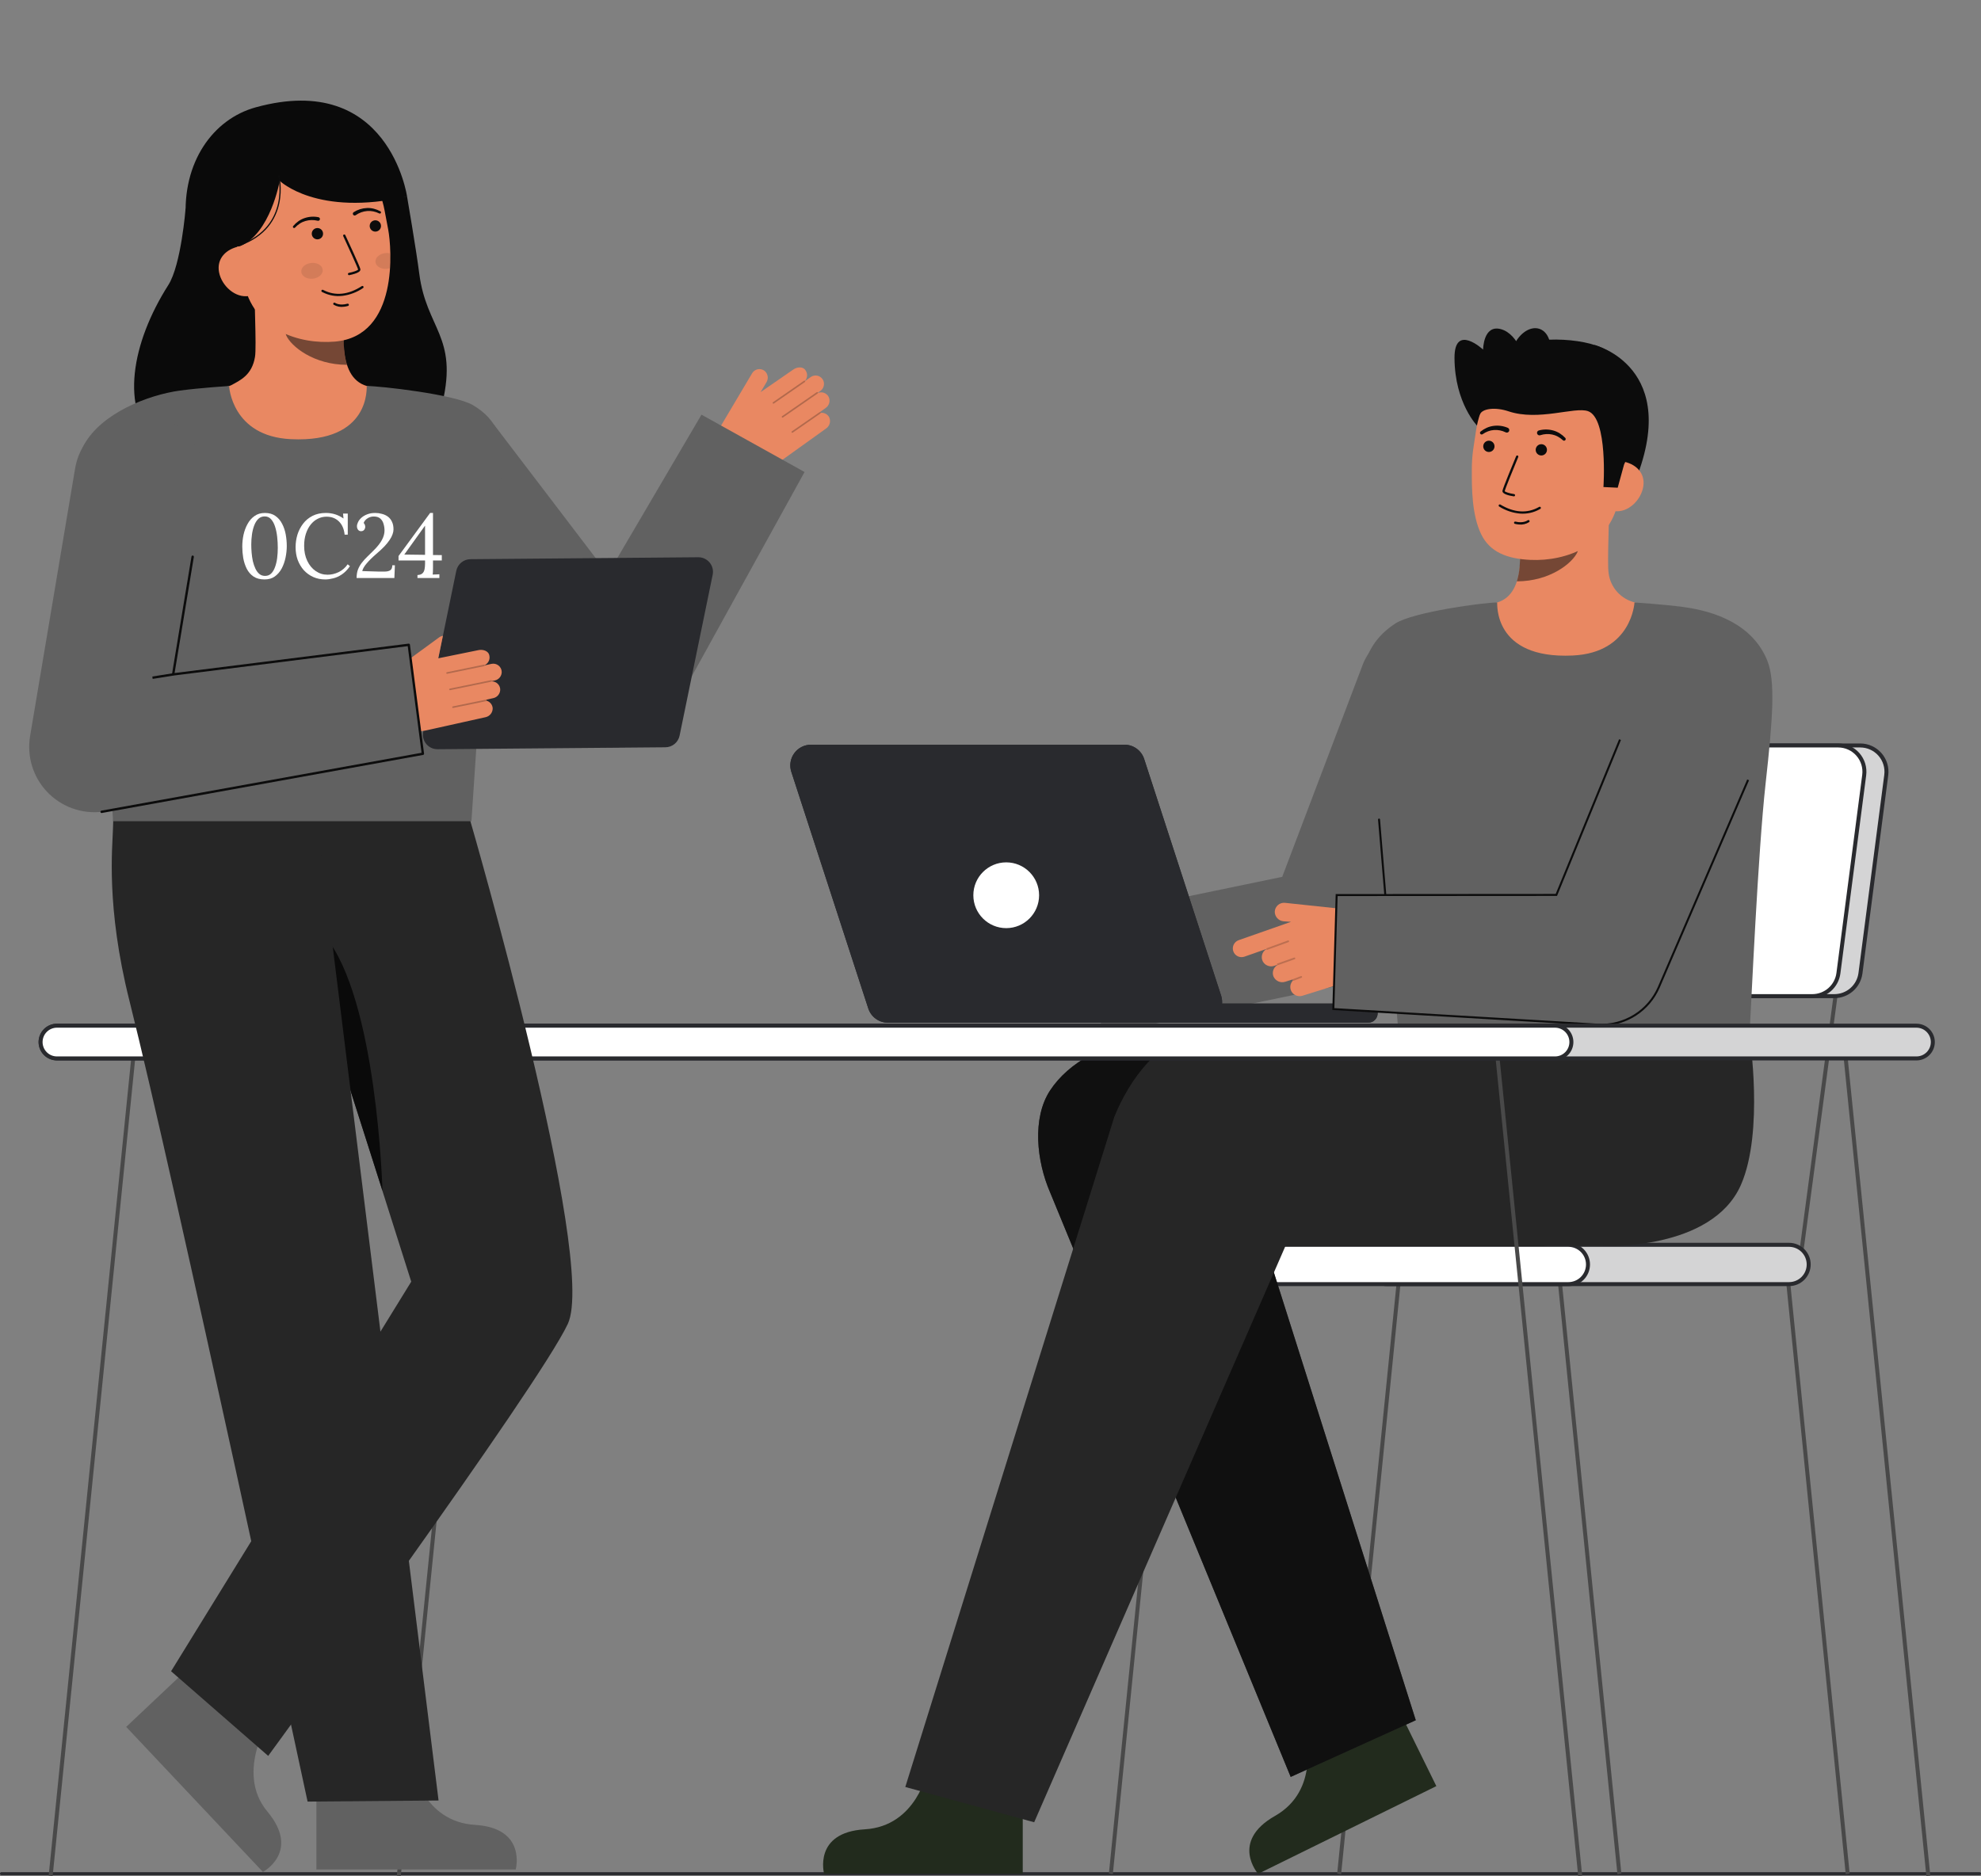 <svg width="417" height="395" viewBox="0 0 417 395" fill="none" xmlns="http://www.w3.org/2000/svg">
<rect x="0" y="0" width="417" height="395" fill="#808080" stroke="none"/>
<g clip-path="url(#clip0_55_16371)">
<path d="M0.294 394.788H416.704C416.782 394.788 416.857 394.757 416.912 394.702C416.967 394.647 416.998 394.572 416.998 394.494C416.998 394.416 416.967 394.341 416.912 394.285C416.857 394.23 416.782 394.199 416.704 394.199H0.294C0.216 394.199 0.141 394.23 0.086 394.285C0.031 394.341 0 394.416 0 394.494C0 394.572 0.031 394.647 0.086 394.702C0.141 394.757 0.216 394.788 0.294 394.788Z" fill="#292A2E"/>
<g opacity="0.65">
<path d="M0.294 394.788H416.704C416.782 394.788 416.857 394.757 416.912 394.702C416.967 394.647 416.998 394.572 416.998 394.494C416.998 394.416 416.967 394.341 416.912 394.285C416.857 394.23 416.782 394.199 416.704 394.199H0.294C0.216 394.199 0.141 394.23 0.086 394.285C0.031 394.341 0 394.416 0 394.494C0 394.572 0.031 394.647 0.086 394.702C0.141 394.757 0.216 394.788 0.294 394.788Z" fill="#292A2E"/>
</g>
<path d="M388.527 394.617L389.352 394.458L376.447 266.147L375.621 266.306L388.527 394.617Z" fill="#494949"/>
<path d="M340.471 394.617L341.297 394.458L328.392 266.147L327.566 266.306L340.471 394.617Z" fill="#494949"/>
<path d="M234.249 394.617L233.423 394.458L246.329 266.147L247.155 266.306L234.249 394.617Z" fill="#494949"/>
<path d="M282.304 394.617L281.478 394.458L294.384 266.147L295.209 266.306L282.304 394.617Z" fill="#494949"/>
<path d="M299.415 209.674L291.876 266.168L292.71 266.28L300.249 209.785L299.415 209.674Z" fill="#494949"/>
<path d="M385.951 209.673L378.412 266.168L379.245 266.279L386.784 209.784L385.951 209.673Z" fill="#494949"/>
<path d="M291.952 270.363H376.594C378.878 270.363 380.729 268.511 380.729 266.226V266.226C380.729 263.941 378.878 262.089 376.594 262.089H291.952C289.668 262.089 287.817 263.941 287.817 266.226V266.226C287.817 268.511 289.668 270.363 291.952 270.363Z" fill="#292A2E"/>
<path opacity="0.8" d="M291.952 270.363H376.594C378.878 270.363 380.729 268.511 380.729 266.226V266.226C380.729 263.941 378.878 262.089 376.594 262.089H291.952C289.668 262.089 287.817 263.941 287.817 266.226V266.226C287.817 268.511 289.668 270.363 291.952 270.363Z" fill="white"/>
<path d="M287.396 266.228C287.397 265.019 287.877 263.86 288.732 263.005C289.586 262.151 290.744 261.67 291.952 261.668H376.594C377.802 261.668 378.961 262.149 379.815 263.003C380.67 263.858 381.15 265.017 381.15 266.226C381.15 267.435 380.67 268.594 379.815 269.449C378.961 270.304 377.802 270.784 376.594 270.784H291.952C290.744 270.782 289.587 270.302 288.733 269.448C287.879 268.594 287.398 267.436 287.396 266.228ZM291.952 262.511C290.967 262.511 290.022 262.903 289.325 263.6C288.629 264.297 288.237 265.242 288.237 266.228C288.237 267.214 288.629 268.159 289.325 268.856C290.022 269.553 290.967 269.944 291.952 269.944H376.594C377.579 269.944 378.524 269.553 379.221 268.856C379.917 268.159 380.309 267.214 380.309 266.228C380.309 265.242 379.917 264.297 379.221 263.6C378.524 262.903 377.579 262.511 376.594 262.511H291.952Z" fill="#292A2E"/>
<path d="M245.496 270.364H330.138C332.422 270.364 334.273 268.512 334.273 266.227V266.226C334.273 263.941 332.422 262.089 330.138 262.089H245.496C243.212 262.089 241.361 263.941 241.361 266.226V266.227C241.361 268.512 243.212 270.364 245.496 270.364Z" fill="white"/>
<path d="M240.94 266.228C240.941 265.02 241.422 263.861 242.276 263.007C243.13 262.152 244.288 261.672 245.496 261.67H330.138C331.346 261.67 332.505 262.151 333.359 263.005C334.214 263.86 334.693 265.019 334.693 266.228C334.693 267.437 334.214 268.596 333.359 269.451C332.505 270.306 331.346 270.786 330.138 270.786H245.496C244.288 270.784 243.13 270.304 242.276 269.449C241.422 268.595 240.941 267.437 240.94 266.228ZM245.496 262.512C244.51 262.512 243.566 262.903 242.869 263.6C242.172 264.297 241.781 265.242 241.781 266.228C241.781 267.214 242.172 268.159 242.869 268.856C243.566 269.553 244.51 269.945 245.496 269.945H330.138C331.123 269.945 332.068 269.553 332.765 268.856C333.461 268.159 333.853 267.214 333.853 266.228C333.853 265.242 333.461 264.297 332.765 263.6C332.068 262.903 331.123 262.512 330.138 262.512H245.496Z" fill="#292A2E"/>
<path d="M304.056 209.731H386.145C387.487 209.731 388.783 209.242 389.792 208.356C390.8 207.47 391.452 206.247 391.625 204.916L397.055 163.196C397.156 162.416 397.091 161.624 396.862 160.871C396.633 160.119 396.246 159.424 395.727 158.833C395.209 158.242 394.57 157.769 393.854 157.445C393.138 157.12 392.361 156.953 391.575 156.953H309.484C308.142 156.953 306.846 157.441 305.837 158.328C304.829 159.214 304.177 160.437 304.004 161.768L298.574 203.488C298.472 204.268 298.538 205.06 298.767 205.813C298.996 206.565 299.383 207.26 299.902 207.851C300.421 208.442 301.06 208.915 301.776 209.239C302.492 209.564 303.27 209.731 304.056 209.731Z" fill="#292A2E"/>
<path opacity="0.8" d="M304.056 209.731H386.145C387.487 209.731 388.783 209.242 389.792 208.356C390.8 207.47 391.452 206.247 391.625 204.916L397.055 163.196C397.156 162.416 397.091 161.624 396.862 160.871C396.633 160.119 396.246 159.424 395.727 158.833C395.209 158.242 394.57 157.769 393.854 157.445C393.138 157.12 392.361 156.953 391.575 156.953H309.484C308.142 156.953 306.846 157.441 305.837 158.328C304.829 159.214 304.177 160.437 304.004 161.768L298.574 203.488C298.472 204.268 298.538 205.06 298.767 205.813C298.996 206.565 299.383 207.26 299.902 207.851C300.421 208.442 301.06 208.915 301.776 209.239C302.492 209.564 303.27 209.731 304.056 209.731Z" fill="white"/>
<path d="M299.587 208.128C299.029 207.492 298.613 206.745 298.366 205.935C298.12 205.126 298.049 204.273 298.158 203.434L303.588 161.714C303.777 160.283 304.479 158.969 305.564 158.016C306.648 157.063 308.041 156.536 309.484 156.532H391.575C392.421 156.532 393.257 156.713 394.027 157.062C394.798 157.411 395.485 157.92 396.043 158.556C396.601 159.192 397.018 159.939 397.264 160.749C397.51 161.558 397.581 162.411 397.472 163.25L392.042 204.97C391.853 206.402 391.15 207.716 390.066 208.669C388.981 209.622 387.588 210.149 386.145 210.152H304.056C303.21 210.152 302.374 209.971 301.603 209.622C300.833 209.273 300.146 208.764 299.587 208.128ZM309.484 157.374C308.245 157.377 307.049 157.829 306.118 158.648C305.188 159.466 304.585 160.594 304.422 161.823L298.992 203.543C298.899 204.264 298.96 204.996 299.171 205.691C299.383 206.386 299.74 207.028 300.219 207.574C300.698 208.119 301.289 208.557 301.95 208.856C302.612 209.156 303.33 209.311 304.056 209.311H386.145C387.384 209.308 388.58 208.856 389.512 208.038C390.443 207.22 391.046 206.091 391.208 204.862L396.638 163.142C396.732 162.422 396.671 161.69 396.459 160.995C396.248 160.299 395.891 159.658 395.411 159.112C394.932 158.566 394.342 158.128 393.681 157.829C393.019 157.529 392.301 157.374 391.575 157.374L309.484 157.374Z" fill="#292A2E"/>
<path d="M299.414 209.731H381.505C382.847 209.731 384.143 209.242 385.152 208.356C386.16 207.47 386.812 206.247 386.985 204.916L392.415 163.196C392.517 162.416 392.451 161.624 392.222 160.871C391.993 160.119 391.606 159.424 391.087 158.833C390.569 158.242 389.93 157.769 389.214 157.445C388.498 157.12 387.721 156.953 386.935 156.953H304.844C303.502 156.953 302.205 157.441 301.197 158.328C300.189 159.214 299.537 160.437 299.364 161.768L293.934 203.488C293.832 204.267 293.898 205.06 294.127 205.812C294.356 206.565 294.743 207.259 295.261 207.85C295.78 208.441 296.419 208.915 297.135 209.239C297.851 209.563 298.628 209.731 299.414 209.731Z" fill="white"/>
<path d="M294.945 208.128C294.387 207.492 293.971 206.745 293.724 205.935C293.478 205.126 293.407 204.273 293.516 203.434L298.946 161.714C299.135 160.283 299.837 158.968 300.922 158.015C302.006 157.063 303.399 156.536 304.843 156.532H386.933C387.779 156.532 388.615 156.713 389.385 157.062C390.156 157.411 390.843 157.92 391.401 158.556C391.959 159.192 392.376 159.939 392.622 160.749C392.868 161.558 392.939 162.411 392.83 163.25L387.4 204.97C387.211 206.401 386.509 207.715 385.425 208.668C384.341 209.621 382.948 210.148 381.505 210.152H299.414C298.568 210.152 297.732 209.971 296.961 209.622C296.191 209.273 295.504 208.764 294.945 208.128ZM304.844 157.374C303.604 157.376 302.408 157.829 301.477 158.647C300.546 159.466 299.943 160.594 299.78 161.823L294.35 203.543C294.257 204.264 294.318 204.996 294.529 205.691C294.741 206.386 295.098 207.028 295.577 207.574C296.056 208.119 296.647 208.557 297.308 208.856C297.97 209.156 298.688 209.311 299.414 209.311H381.505C382.744 209.308 383.94 208.856 384.872 208.038C385.803 207.22 386.406 206.091 386.568 204.862L391.998 163.143C392.092 162.422 392.031 161.69 391.82 160.995C391.608 160.3 391.251 159.658 390.771 159.112C390.292 158.566 389.702 158.128 389.041 157.829C388.379 157.529 387.661 157.374 386.935 157.374L304.844 157.374Z" fill="#292A2E"/>
<path d="M311.07 89.788C311.07 89.788 306.224 84.966 306.172 75.389C306.13 67.972 312.192 73.604 312.192 73.604C312.192 73.604 312.214 68.264 315.961 69.308C319.707 70.352 321.094 76.154 321.094 76.154" fill="#0C0C0C"/>
<path d="M335.619 72.627C335.619 72.627 354.291 77.257 343.923 102.01L342.231 101.893L338.796 101.654" fill="#0C0C0C"/>
<path d="M311.652 127.736C311.736 127.725 312.67 143.216 330.659 141.866C343.112 140.933 347.552 127.714 347.838 127.714C346.495 127.428 344.836 126.995 344.176 126.846C342.739 126.512 341.438 125.748 340.446 124.656C339.453 123.564 338.817 122.196 338.62 120.733C338.256 118.538 338.873 107.303 338.684 105.081L319.568 109.35C319.835 114.043 321.704 124.921 315.153 126.846C314.06 127.165 312.885 127.456 311.652 127.736Z" fill="#E98862"/>
<path opacity="0.52" d="M319.297 122.4C319.597 121.435 319.79 120.44 319.873 119.432C320.082 117.133 320.04 114.818 319.747 112.528C323.632 112.004 327.292 110.399 330.312 107.897C330.667 109.209 332.619 114.939 332.078 116.184C331.058 118.542 326.257 122.4 319.297 122.4Z" fill="#0C0C0C"/>
<path d="M322.156 117.882C329.72 118.236 339.31 114.738 340.828 104.609L342.198 95.468C343.716 85.339 339.629 76.329 330.096 74.899C320.564 73.468 312.208 80.612 310.689 90.741L310.083 94.787C309.899 96.18 309.81 97.584 309.817 98.99C309.807 102.703 309.807 108.352 311.768 112.441C313.618 116.302 317.324 117.655 322.156 117.882Z" fill="#E98862"/>
<path d="M319.96 108.132C318.408 107.99 316.912 107.486 315.591 106.659C315.562 106.644 315.537 106.622 315.517 106.597C315.496 106.571 315.481 106.541 315.473 106.51C315.464 106.478 315.462 106.445 315.466 106.413C315.471 106.38 315.482 106.349 315.499 106.321C315.515 106.293 315.538 106.268 315.564 106.249C315.591 106.229 315.621 106.216 315.653 106.208C315.685 106.201 315.718 106.2 315.75 106.206C315.782 106.212 315.813 106.224 315.841 106.242C318.696 107.952 321.475 108.139 323.879 106.786C323.928 106.757 323.978 106.731 324.029 106.707C324.088 106.685 324.154 106.687 324.212 106.713C324.27 106.738 324.315 106.786 324.339 106.844C324.363 106.903 324.363 106.968 324.339 107.027C324.315 107.086 324.269 107.133 324.212 107.158C324.193 107.167 324.162 107.185 324.118 107.21C322.854 107.924 321.407 108.245 319.96 108.132Z" fill="#0C0C0C"/>
<path d="M319.719 110.428C319.438 110.407 319.159 110.362 318.886 110.293C318.855 110.286 318.826 110.272 318.8 110.253C318.774 110.234 318.752 110.21 318.736 110.183C318.719 110.155 318.708 110.125 318.704 110.094C318.699 110.062 318.7 110.03 318.708 109.999C318.716 109.968 318.729 109.939 318.748 109.913C318.767 109.887 318.791 109.865 318.818 109.849C318.846 109.832 318.876 109.821 318.908 109.816C318.939 109.812 318.971 109.813 319.002 109.821C320.647 110.227 321.548 109.571 321.586 109.543C321.638 109.504 321.702 109.487 321.766 109.495C321.83 109.504 321.888 109.538 321.927 109.589C321.966 109.641 321.983 109.705 321.974 109.769C321.966 109.833 321.932 109.891 321.881 109.93C321.239 110.341 320.475 110.517 319.719 110.428Z" fill="#0C0C0C"/>
<path d="M313.408 95.163C314.064 95.163 314.595 94.631 314.595 93.975C314.595 93.319 314.064 92.787 313.408 92.787C312.752 92.787 312.221 93.319 312.221 93.975C312.221 94.631 312.752 95.163 313.408 95.163Z" fill="#0C0C0C"/>
<path d="M324.448 95.899C325.104 95.899 325.636 95.367 325.636 94.711C325.636 94.055 325.104 93.523 324.448 93.523C323.793 93.523 323.261 94.055 323.261 94.711C323.261 95.367 323.793 95.899 324.448 95.899Z" fill="#0C0C0C"/>
<path d="M339.773 107.605C342.67 108.04 345.484 105.292 345.918 102.393C346.352 99.495 344.243 97.544 341.346 97.109L339.563 98.827L337.283 107.232L339.773 107.605Z" fill="#E98862"/>
<path d="M337.525 102.544C337.525 102.544 338.511 88.052 334.28 86.568C331.463 85.581 323.871 88.731 317.531 86.596C314.756 85.663 311.958 85.997 311.498 87.306C311.316 87.823 310.59 79.922 315.846 74.721C320.031 70.579 331.83 70.865 336.91 73.108C350.974 79.315 341.859 97.824 341.859 97.824L340.528 102.685L337.525 102.544Z" fill="#0C0C0C"/>
<path d="M318.669 104.503H318.651C317.717 104.365 316.166 104.031 316.268 103.331C316.352 102.752 318.858 96.734 319.144 96.05C319.155 96.019 319.173 95.991 319.195 95.968C319.217 95.944 319.244 95.925 319.274 95.913C319.303 95.9 319.335 95.893 319.368 95.893C319.4 95.892 319.432 95.899 319.462 95.911C319.492 95.924 319.519 95.942 319.542 95.965C319.564 95.988 319.582 96.016 319.594 96.046C319.605 96.076 319.611 96.109 319.61 96.141C319.609 96.173 319.601 96.205 319.588 96.235C318.476 98.9 316.802 103.007 316.744 103.401C316.811 103.58 317.753 103.884 318.72 104.027C318.781 104.037 318.836 104.07 318.873 104.119C318.911 104.168 318.928 104.229 318.921 104.29C318.915 104.352 318.885 104.408 318.838 104.448C318.791 104.488 318.73 104.508 318.669 104.505L318.669 104.503Z" fill="#0C0C0C"/>
<path d="M317.394 90.077C316.448 89.672 315.41 89.531 314.391 89.667C313.89 89.731 313.402 89.869 312.942 90.078C312.488 90.282 312.062 90.543 311.674 90.854C311.602 90.909 311.555 90.989 311.541 91.078C311.528 91.168 311.549 91.258 311.601 91.332C311.652 91.406 311.731 91.457 311.819 91.475C311.907 91.493 311.999 91.475 312.075 91.427L312.099 91.412C312.453 91.163 312.837 90.961 313.241 90.808C313.639 90.656 314.057 90.565 314.482 90.539C315.319 90.48 316.157 90.643 316.911 91.011L316.943 91.028C317.067 91.091 317.211 91.103 317.344 91.061C317.477 91.018 317.587 90.925 317.651 90.801C317.715 90.676 317.727 90.532 317.685 90.399C317.642 90.266 317.549 90.156 317.424 90.092L317.394 90.077Z" fill="#0C0C0C"/>
<path d="M324.272 91.621C325.07 91.36 325.923 91.315 326.744 91.489C327.161 91.574 327.563 91.722 327.935 91.928C328.315 92.134 328.667 92.388 328.983 92.683L329.004 92.701C329.072 92.76 329.161 92.79 329.251 92.786C329.342 92.781 329.427 92.741 329.489 92.675C329.55 92.609 329.584 92.521 329.583 92.431C329.582 92.34 329.545 92.254 329.482 92.189C329.14 91.828 328.754 91.511 328.332 91.246C327.906 90.976 327.442 90.771 326.955 90.638C325.963 90.362 324.916 90.359 323.923 90.629C323.789 90.667 323.675 90.757 323.606 90.878C323.538 91 323.521 91.144 323.558 91.278C323.596 91.413 323.685 91.527 323.807 91.595C323.929 91.664 324.073 91.681 324.207 91.643L324.238 91.634L324.272 91.621Z" fill="#0C0C0C"/>
<path d="M325.904 76.166C326.998 73.093 326.193 70 324.106 69.256C322.02 68.513 319.442 70.401 318.348 73.474C317.254 76.547 318.059 79.64 320.146 80.384C322.233 81.127 324.811 79.239 325.904 76.166Z" fill="#0C0C0C"/>
<path d="M195.241 372.811C195.241 372.811 192.986 384.502 182.046 385.154C171.105 385.805 173.477 394.526 173.477 394.526H215.287V373.626L195.241 372.811Z" fill="#222B1D"/>
<path d="M274.782 365.429C274.782 365.429 277.918 376.916 268.388 382.332C258.858 387.749 264.834 394.526 264.834 394.526L302.351 376.06L293.129 357.308L274.782 365.429Z" fill="#222B1D"/>
<path d="M298.019 362.185L266.381 262.327H323.729C335.249 262.327 340.051 252.553 340.051 241.028C340.051 229.503 328.727 219.4 317.207 219.4H239.809C232.783 219.4 224.905 223.699 221.049 229.576C217.193 235.452 218.235 244.558 221.029 251.008L271.691 374.118" fill="#262626"/>
<path opacity="0.8" d="M298.019 362.185L266.381 262.327H323.729C335.249 262.327 340.051 252.553 340.051 241.028C340.051 229.503 328.727 219.4 317.207 219.4H239.809C232.783 219.4 224.905 223.699 221.049 229.576C217.193 235.452 218.235 244.558 221.029 251.008L271.691 374.118" fill="#0A0A0A"/>
<path d="M217.692 383.668L270.591 262.327L340.051 262.323C356.326 261.046 363.78 252.122 363.543 240.6C363.309 229.223 357.552 217.986 346.232 217.986H252.614C244.239 218.158 237.65 227.419 234.543 235.201L190.565 376.24" fill="#262626"/>
<path d="M368.282 218.126C368.282 218.126 371.367 238.252 366.477 249.442C360.373 263.411 337.489 262.323 337.489 262.323L338.779 217.987L368.282 218.126Z" fill="#262626"/>
<path d="M232.552 217.73L281.617 207.558C283.662 207.134 285.567 206.201 287.155 204.845C288.744 203.489 289.965 201.755 290.706 199.802L310.004 148.923C310.591 147.396 310.872 145.768 310.828 144.132C310.785 142.497 310.42 140.886 309.752 139.392C309.085 137.898 308.129 136.551 306.94 135.428C305.751 134.304 304.352 133.427 302.823 132.847C301.294 132.266 299.665 131.994 298.03 132.045C296.396 132.096 294.787 132.469 293.298 133.144C291.808 133.819 290.466 134.782 289.349 135.977C288.232 137.172 287.362 138.576 286.789 140.109L269.908 184.613L227.514 193.404C227.514 193.404 231.703 217.906 232.552 217.73Z" fill="#616161"/>
<path d="M289.303 161.843C289.869 168.503 293.886 210.054 294.432 218.257H368.249C368.674 210.858 370.051 179.446 371.659 164.977C373.194 151.171 373.751 143.292 371.983 139.002C368.864 131.434 361.06 128.712 354.337 127.801C350.232 127.245 344.058 126.846 344.058 126.846C344.058 126.846 343.535 137.426 331.07 138.015C314.101 138.814 315.234 126.845 315.15 126.845C312.401 126.845 297.438 128.845 293.697 131.285C288.412 134.732 286.85 139.428 286.788 143.742C286.717 148.712 288.659 154.29 289.303 161.843Z" fill="#616161"/>
<path d="M292.204 195.795H292.222C292.277 195.79 292.329 195.763 292.365 195.721C292.401 195.678 292.418 195.623 292.413 195.567L290.497 172.535C290.496 172.507 290.488 172.48 290.476 172.455C290.464 172.431 290.446 172.408 290.425 172.39C290.404 172.372 290.379 172.359 290.353 172.351C290.326 172.343 290.298 172.34 290.271 172.343C290.243 172.345 290.216 172.353 290.192 172.366C290.167 172.378 290.145 172.396 290.127 172.417C290.11 172.438 290.096 172.462 290.088 172.489C290.079 172.515 290.076 172.543 290.078 172.57L291.994 195.601C291.998 195.654 292.022 195.703 292.061 195.739C292.1 195.775 292.151 195.795 292.204 195.795Z" fill="#0C0C0C"/>
<path d="M257.046 209.618L240.849 159.804C240.565 158.929 240.011 158.166 239.267 157.625C238.522 157.084 237.626 156.792 236.706 156.792H170.716C170.028 156.792 169.35 156.955 168.737 157.267C168.124 157.58 167.594 158.033 167.19 158.59C166.786 159.147 166.519 159.791 166.411 160.471C166.304 161.151 166.359 161.847 166.572 162.501L182.769 212.315C183.054 213.191 183.608 213.954 184.352 214.495C185.097 215.036 185.993 215.327 186.913 215.327H252.902C253.589 215.327 254.268 215.164 254.88 214.852C255.493 214.539 256.024 214.086 256.428 213.529C256.832 212.972 257.099 212.327 257.206 211.648C257.314 210.968 257.259 210.272 257.046 209.618Z" fill="#292A2E"/>
<path d="M257.046 209.618L240.849 159.804C240.565 158.929 240.011 158.166 239.267 157.625C238.522 157.084 237.626 156.792 236.706 156.792H170.716C170.028 156.792 169.35 156.955 168.737 157.267C168.124 157.58 167.594 158.033 167.19 158.59C166.786 159.147 166.519 159.791 166.411 160.471C166.304 161.151 166.359 161.847 166.572 162.501L182.769 212.315C183.054 213.191 183.608 213.954 184.352 214.495C185.097 215.036 185.993 215.327 186.913 215.327H252.902C253.589 215.327 254.268 215.164 254.88 214.852C255.493 214.539 256.024 214.086 256.428 213.529C256.832 212.972 257.099 212.327 257.206 211.648C257.314 210.968 257.259 210.272 257.046 209.618Z" fill="#292A2E"/>
<path d="M288.006 211.288H243.833C242.733 211.288 241.84 212.18 241.84 213.281V213.333C241.84 214.434 242.733 215.327 243.833 215.327H288.006C289.107 215.327 289.999 214.434 289.999 213.333V213.281C289.999 212.18 289.107 211.288 288.006 211.288Z" fill="#292A2E"/>
<path d="M288.006 211.288H243.833C242.733 211.288 241.84 212.18 241.84 213.281V213.333C241.84 214.434 242.733 215.327 243.833 215.327H288.006C289.107 215.327 289.999 214.434 289.999 213.333V213.281C289.999 212.18 289.107 211.288 288.006 211.288Z" fill="#292A2E"/>
<path d="M211.809 195.414C215.631 195.414 218.73 192.314 218.73 188.49C218.73 184.666 215.631 181.565 211.809 181.565C207.987 181.565 204.888 184.666 204.888 188.49C204.888 192.314 207.987 195.414 211.809 195.414Z" fill="white"/>
<path d="M260.738 197.948L271.762 194.082L270.18 193.973C269.67 193.927 269.196 193.69 268.854 193.308C268.512 192.926 268.328 192.429 268.338 191.917C268.353 191.653 268.421 191.394 268.539 191.157C268.657 190.92 268.822 190.71 269.024 190.539C269.225 190.368 269.46 190.24 269.713 190.162C269.965 190.085 270.231 190.059 270.494 190.088L289.999 192.162L289.492 198.433C289.335 200.381 288.6 202.237 287.381 203.764C286.162 205.291 284.515 206.419 282.652 207.003L274.205 209.636C273.769 209.781 273.296 209.771 272.866 209.608C272.436 209.444 272.076 209.137 271.847 208.738C271.647 208.374 271.57 207.956 271.625 207.544C271.68 207.132 271.865 206.749 272.153 206.45C272.127 206.431 272.107 206.405 272.095 206.376C272.084 206.348 272.081 206.318 272.086 206.289C272.09 206.26 272.101 206.232 272.119 206.208L270.563 206.696C270.078 206.859 269.548 206.832 269.082 206.62C268.616 206.407 268.248 206.026 268.052 205.552C267.892 205.123 267.889 204.65 268.042 204.219C268.196 203.787 268.497 203.423 268.893 203.192C268.875 203.182 268.858 203.169 268.845 203.153L268.205 203.354C267.768 203.5 267.295 203.491 266.864 203.328C266.433 203.165 266.072 202.857 265.843 202.458C265.601 202.016 265.539 201.498 265.671 201.011C265.803 200.525 266.117 200.109 266.549 199.85C266.545 199.837 266.543 199.824 266.543 199.81L261.952 201.42C261.724 201.5 261.483 201.534 261.242 201.521C261.002 201.508 260.766 201.447 260.548 201.342C260.109 201.131 259.772 200.754 259.611 200.294C259.45 199.834 259.478 199.329 259.69 198.89C259.901 198.451 260.278 198.113 260.737 197.952L260.738 197.948Z" fill="#E98862"/>
<path opacity="0.2" d="M266.726 199.986C266.747 199.986 266.768 199.982 266.788 199.975L271.229 198.359C271.251 198.351 271.272 198.338 271.29 198.322C271.308 198.306 271.322 198.286 271.332 198.264C271.342 198.242 271.348 198.219 271.349 198.195C271.35 198.171 271.346 198.147 271.338 198.124C271.329 198.101 271.317 198.081 271.301 198.063C271.284 198.045 271.265 198.031 271.243 198.021C271.221 198.011 271.197 198.005 271.173 198.004C271.149 198.003 271.125 198.007 271.103 198.015L266.662 199.631C266.621 199.645 266.587 199.674 266.566 199.711C266.544 199.749 266.536 199.792 266.544 199.835C266.551 199.877 266.573 199.916 266.606 199.943C266.64 199.971 266.681 199.986 266.724 199.986H266.726Z" fill="#0A0A0A"/>
<path opacity="0.2" d="M268.969 203.215C268.99 203.215 269.011 203.211 269.031 203.204L272.531 201.961C272.554 201.954 272.575 201.942 272.594 201.926C272.612 201.91 272.627 201.89 272.638 201.868C272.649 201.846 272.655 201.823 272.656 201.798C272.658 201.774 272.654 201.749 272.646 201.726C272.638 201.703 272.626 201.682 272.609 201.664C272.593 201.646 272.573 201.632 272.551 201.621C272.529 201.611 272.505 201.605 272.48 201.605C272.456 201.604 272.432 201.608 272.409 201.616L268.908 202.859C268.868 202.874 268.834 202.902 268.812 202.939C268.79 202.977 268.782 203.02 268.789 203.063C268.797 203.105 268.819 203.144 268.852 203.172C268.885 203.2 268.926 203.215 268.969 203.215Z" fill="#0A0A0A"/>
<path opacity="0.2" d="M272.266 206.496C272.288 206.496 272.31 206.492 272.331 206.484L273.971 205.858C274.016 205.841 274.052 205.806 274.072 205.762C274.092 205.718 274.093 205.667 274.076 205.622C274.059 205.577 274.024 205.54 273.98 205.52C273.935 205.501 273.885 205.499 273.84 205.516L272.2 206.142C272.16 206.158 272.127 206.186 272.106 206.224C272.085 206.261 272.078 206.304 272.086 206.346C272.094 206.388 272.116 206.426 272.149 206.454C272.181 206.481 272.223 206.496 272.265 206.496H272.266Z" fill="#0A0A0A"/>
<path d="M281.366 188.45L327.614 188.419L345.111 145.718L371.211 156.697L349.381 207.377L349.167 207.882C348.099 210.345 346.3 212.42 344.014 213.827C341.728 215.233 339.065 215.903 336.386 215.744L280.666 212.451L281.366 188.45Z" fill="#616161"/>
<path d="M337.153 215.977C339.746 215.972 342.281 215.212 344.449 213.789C346.617 212.366 348.324 210.342 349.36 207.965L349.574 207.46L368.174 164.278L367.788 164.11L348.974 207.8C347.918 210.22 346.147 212.258 343.899 213.641C341.651 215.024 339.033 215.684 336.398 215.534L280.883 212.253L281.57 188.662L327.755 188.631L341.209 155.799L340.82 155.639L327.474 188.21L281.163 188.242L280.451 212.649L280.655 212.661L336.374 215.955C336.634 215.969 336.897 215.977 337.153 215.977Z" fill="#0C0C0C"/>
<path d="M101.253 219.359L83.528 394.917L84.365 395.001L102.089 219.444L101.253 219.359Z" fill="#494949"/>
<path d="M388.594 219.357L387.758 219.442L405.495 394.998L406.331 394.913L388.594 219.357Z" fill="#494949"/>
<path d="M315.313 219.357L314.477 219.442L332.213 394.998L333.05 394.913L315.313 219.357Z" fill="#494949"/>
<path d="M27.971 219.359L10.247 394.916L11.083 395.001L28.808 219.443L27.971 219.359Z" fill="#494949"/>
<path d="M11.988 222.847L403.416 222.847C405.319 222.847 406.861 221.304 406.861 219.401C406.861 217.497 405.319 215.954 403.416 215.954L11.988 215.954C10.085 215.954 8.542 217.497 8.542 219.401C8.542 221.304 10.085 222.847 11.988 222.847Z" fill="#292A2E"/>
<path opacity="0.8" d="M11.988 222.847L403.416 222.847C405.319 222.847 406.861 221.304 406.861 219.401C406.861 217.497 405.319 215.954 403.416 215.954L11.988 215.954C10.085 215.954 8.542 217.497 8.542 219.401C8.542 221.304 10.085 222.847 11.988 222.847Z" fill="white"/>
<path d="M8.122 219.4C8.122 218.375 8.53 217.391 9.255 216.666C9.979 215.941 10.962 215.533 11.987 215.533H403.414C404.44 215.533 405.423 215.94 406.148 216.665C406.873 217.391 407.28 218.374 407.28 219.4C407.28 220.426 406.873 221.41 406.148 222.135C405.423 222.86 404.44 223.268 403.414 223.268H11.987C10.962 223.267 9.979 222.859 9.255 222.134C8.53 221.409 8.122 220.426 8.122 219.4ZM11.987 216.374C11.185 216.374 10.416 216.693 9.848 217.26C9.281 217.828 8.962 218.598 8.962 219.4C8.962 220.203 9.281 220.972 9.848 221.54C10.416 222.107 11.185 222.426 11.987 222.426H403.414C404.217 222.426 404.986 222.107 405.553 221.54C406.12 220.972 406.439 220.203 406.439 219.4C406.439 218.598 406.12 217.828 405.553 217.26C404.986 216.693 404.217 216.374 403.414 216.374H11.987Z" fill="#292A2E"/>
<path d="M11.988 222.847L327.333 222.847C329.236 222.847 330.778 221.304 330.778 219.401C330.778 217.497 329.236 215.954 327.333 215.954L11.988 215.954C10.085 215.954 8.542 217.497 8.542 219.401C8.542 221.304 10.085 222.847 11.988 222.847Z" fill="white"/>
<path d="M8.122 219.4C8.122 218.375 8.53 217.391 9.255 216.666C9.979 215.941 10.962 215.533 11.987 215.533H327.333C328.358 215.533 329.342 215.94 330.067 216.665C330.792 217.391 331.199 218.374 331.199 219.4C331.199 220.426 330.792 221.41 330.067 222.135C329.342 222.86 328.358 223.268 327.333 223.268H11.987C10.962 223.267 9.979 222.859 9.255 222.134C8.53 221.409 8.122 220.426 8.122 219.4ZM11.987 216.374C11.185 216.374 10.416 216.693 9.848 217.26C9.281 217.828 8.962 218.598 8.962 219.4C8.962 220.203 9.281 220.972 9.848 221.54C10.416 222.107 11.185 222.426 11.987 222.426H327.333C328.135 222.426 328.905 222.107 329.472 221.54C330.039 220.972 330.358 220.203 330.358 219.4C330.358 218.598 330.039 217.828 329.472 217.26C328.905 216.693 328.135 216.374 327.333 216.374H11.987Z" fill="#292A2E"/>
<path d="M57.193 361.253C57.193 361.253 49.232 372.977 56.288 381.418C63.345 389.858 55.348 394.129 55.348 394.129L26.564 363.586L41.815 349.198L57.193 361.253Z" fill="#616161"/>
<path d="M98.977 172.75C98.977 172.75 125.852 265.235 119.518 278.754C113.291 292.046 56.453 369.694 56.453 369.694L36.012 351.873L86.565 269.849C86.565 269.849 71.6 222.481 63.51 197.64C58.633 182.665 50.427 183.142 49.647 167.411L98.977 172.75Z" fill="#262626"/>
<path d="M69.219 277.008L75.867 269.434L74.137 313.898L66.727 320.944L69.219 277.008Z" fill="#0A0A0A"/>
<path d="M68.118 211.876C68.118 211.876 64.934 192.972 68.339 197.021C79.408 210.188 80.51 250.704 80.51 250.704L68.118 211.876Z" fill="#0A0A0A"/>
<path d="M86.714 371.829C86.714 371.829 88.977 383.561 99.958 384.215C110.94 384.869 108.557 393.62 108.557 393.62H66.597V372.647L86.714 371.829Z" fill="#616161"/>
<path d="M24.07 170.433C24.07 170.433 23.884 169.569 23.775 174.623C23.698 178.193 22.249 190.826 27.258 210.752C36.641 248.085 64.747 379.317 64.747 379.317L92.317 379.085L66.318 169.286L24.07 170.433Z" fill="#262626"/>
<path d="M23.643 170.584L23.553 170.589C23.553 170.589 23.618 168.852 23.643 170.584Z" fill="#333333"/>
<path d="M174.562 87.888C174.396 87.56 174.132 87.291 173.807 87.118C173.482 86.946 173.111 86.879 172.746 86.926C172.749 86.894 172.742 86.861 172.726 86.833C172.709 86.811 172.686 86.794 172.661 86.784C172.635 86.773 172.607 86.77 172.58 86.774L173.812 85.89C174.18 85.638 174.444 85.261 174.556 84.828C174.669 84.396 174.621 83.938 174.421 83.538C174.212 83.15 173.865 82.853 173.449 82.706C173.032 82.558 172.576 82.571 172.169 82.741C172.172 82.724 172.16 82.707 172.158 82.69L172.662 82.327C173.008 82.087 173.261 81.736 173.378 81.332C173.495 80.927 173.469 80.495 173.303 80.108C173.195 79.867 173.034 79.654 172.833 79.483C172.632 79.312 172.396 79.188 172.141 79.119C171.886 79.051 171.619 79.04 171.36 79.087C171.1 79.135 170.854 79.239 170.64 79.393L169.472 80.23C169.469 80.223 169.472 80.215 169.468 80.209C169.463 80.202 169.451 80.2 169.444 80.193C169.712 79.891 169.87 79.507 169.891 79.104C169.912 78.701 169.796 78.302 169.561 77.974C169.01 77.086 167.737 77.267 166.982 77.809L160.109 82.559L161.337 80.49C161.585 80.091 161.672 79.614 161.581 79.154C161.49 78.694 161.228 78.286 160.848 78.012C160.647 77.877 160.421 77.785 160.183 77.74C159.945 77.696 159.7 77.701 159.464 77.754C159.228 77.808 159.006 77.909 158.81 78.051C158.614 78.194 158.449 78.374 158.326 78.582L151.621 89.88C150.834 91.205 150.595 92.785 150.954 94.285C151.313 95.784 152.242 97.084 153.544 97.909C155.054 98.865 156.815 99.349 158.601 99.298C160.387 99.246 162.118 98.662 163.57 97.621L173.95 90.177C174.295 89.921 174.543 89.555 174.654 89.139C174.765 88.724 174.733 88.283 174.562 87.888Z" fill="#E98862"/>
<g opacity="0.25">
<path d="M162.672 84.923C162.697 84.958 162.735 84.981 162.778 84.989C162.82 84.996 162.864 84.986 162.899 84.962L169.43 80.436C169.447 80.424 169.462 80.408 169.474 80.39C169.486 80.372 169.494 80.351 169.498 80.33C169.502 80.309 169.501 80.287 169.497 80.266C169.492 80.245 169.483 80.225 169.471 80.207C169.459 80.189 169.443 80.174 169.425 80.162C169.407 80.151 169.386 80.143 169.365 80.139C169.344 80.135 169.322 80.135 169.301 80.14C169.28 80.145 169.26 80.153 169.242 80.166L162.711 84.691C162.694 84.704 162.678 84.719 162.667 84.737C162.655 84.755 162.647 84.776 162.643 84.797C162.639 84.818 162.639 84.84 162.644 84.861C162.648 84.882 162.657 84.902 162.669 84.92L162.672 84.923Z" fill="#0C0C0C"/>
</g>
<g opacity="0.25">
<path d="M164.588 87.86C164.613 87.895 164.651 87.918 164.693 87.925C164.736 87.932 164.779 87.923 164.814 87.898L172.103 82.847C172.121 82.835 172.136 82.82 172.147 82.801C172.159 82.783 172.167 82.763 172.171 82.742C172.175 82.721 172.175 82.699 172.17 82.678C172.166 82.656 172.157 82.636 172.145 82.619C172.119 82.584 172.081 82.56 172.039 82.553C171.996 82.545 171.952 82.553 171.916 82.577L164.628 87.627C164.61 87.64 164.595 87.655 164.583 87.673C164.571 87.692 164.563 87.712 164.559 87.733C164.555 87.754 164.556 87.776 164.56 87.797C164.565 87.818 164.573 87.838 164.586 87.856L164.588 87.86Z" fill="#0C0C0C"/>
</g>
<g opacity="0.25">
<path d="M166.644 91.053C166.67 91.087 166.707 91.111 166.75 91.118C166.792 91.125 166.836 91.115 166.871 91.091L172.685 87.062C172.72 87.038 172.745 86.999 172.753 86.957C172.761 86.914 172.751 86.869 172.726 86.834C172.701 86.798 172.663 86.773 172.62 86.765C172.577 86.758 172.533 86.767 172.497 86.792L166.683 90.821C166.666 90.833 166.65 90.849 166.639 90.867C166.627 90.885 166.619 90.905 166.615 90.926C166.611 90.948 166.611 90.969 166.616 90.99C166.62 91.012 166.629 91.032 166.641 91.049L166.644 91.053Z" fill="#0C0C0C"/>
</g>
<path d="M147.663 87.307L127.963 120.874L103.925 89.33L83.961 107.336L118.054 151.509L118.278 151.824C119.642 153.694 121.46 155.185 123.56 156.158C125.66 157.13 127.973 157.552 130.281 157.383C132.589 157.214 134.816 156.46 136.752 155.192C138.688 153.924 140.269 152.183 141.347 150.134L169.36 99.379L147.663 87.307Z" fill="#616161"/>
<path d="M126.032 124.911C125.989 124.911 125.947 124.9 125.909 124.879C125.872 124.858 125.841 124.828 125.818 124.791C125.796 124.755 125.783 124.713 125.782 124.67C125.78 124.627 125.789 124.585 125.809 124.546L127.74 120.761C127.774 120.71 127.826 120.673 127.886 120.658C127.945 120.643 128.008 120.65 128.063 120.678C128.118 120.706 128.16 120.753 128.183 120.81C128.206 120.867 128.206 120.931 128.186 120.989L126.254 124.774C126.233 124.815 126.201 124.85 126.162 124.874C126.123 124.898 126.078 124.911 126.032 124.911Z" fill="#0C0C0C"/>
<path d="M102.539 120.683L101.938 131.285L102.437 131.314L103.038 120.711L102.539 120.683Z" fill="#0C0C0C"/>
<path d="M39.062 43.953C39.062 43.953 38.137 55.754 35.434 60.008C27.645 72.255 25.268 86.107 32.842 93.445C40.416 100.784 89.248 101.45 93.141 84.818C96.418 70.815 89.751 69.228 88.259 57.628C87.583 52.379 85.686 41.367 85.686 41.367" fill="#0A0A0A"/>
<path d="M80.709 82.159C80.625 82.148 79.689 97.679 61.656 96.325C49.172 95.389 44.721 82.137 44.435 82.137C45.78 81.851 48.047 81.435 48.645 81.115C50.611 80.058 53.043 78.959 53.677 75.139C54.042 72.938 53.422 61.676 53.613 59.449L72.778 63.728C72.51 68.433 70.636 79.338 77.205 81.269C78.296 81.587 79.473 81.88 80.709 82.159Z" fill="#E98862"/>
<path opacity="0.52" d="M73.045 76.81C72.745 75.842 72.552 74.844 72.468 73.835C72.258 71.53 72.3 69.209 72.594 66.914C68.7 66.388 65.03 64.779 62.003 62.271C61.648 63.586 59.691 69.331 60.232 70.581C61.258 72.942 66.068 76.81 73.045 76.81Z" fill="#0C0C0C"/>
<path d="M70.505 71.922C62.942 72.566 53.202 69.43 51.294 59.34L49.57 50.237C47.662 40.148 51.411 30.966 60.905 29.169C70.4 27.371 79.044 34.206 80.952 44.295L81.715 48.325C82.448 52.197 83.999 70.774 70.505 71.922Z" fill="#E98862"/>
<path d="M79.01 48.765C79.668 48.765 80.201 48.232 80.201 47.574C80.201 46.916 79.668 46.383 79.01 46.383C78.353 46.383 77.82 46.916 77.82 47.574C77.82 48.232 78.353 48.765 79.01 48.765Z" fill="#0C0C0C"/>
<path d="M66.817 50.394C67.474 50.394 68.007 49.861 68.007 49.204C68.007 48.546 67.474 48.013 66.817 48.013C66.159 48.013 65.626 48.546 65.626 49.204C65.626 49.861 66.159 50.394 66.817 50.394Z" fill="#0C0C0C"/>
<path d="M73.508 57.934C73.515 57.933 73.521 57.932 73.527 57.931C73.912 57.855 74.292 57.758 74.665 57.641C75.224 57.461 75.955 57.164 75.86 56.659C75.751 56.084 73.004 50.181 72.691 49.508C72.678 49.479 72.658 49.453 72.635 49.432C72.611 49.41 72.584 49.393 72.553 49.382C72.523 49.371 72.491 49.367 72.459 49.368C72.427 49.369 72.396 49.377 72.367 49.391C72.338 49.404 72.312 49.423 72.29 49.447C72.269 49.471 72.252 49.498 72.241 49.528C72.23 49.559 72.225 49.59 72.227 49.623C72.228 49.654 72.236 49.686 72.249 49.715C73.421 52.229 75.308 56.363 75.381 56.75C75.318 56.929 74.391 57.271 73.436 57.452C73.374 57.464 73.32 57.499 73.284 57.55C73.248 57.602 73.233 57.665 73.242 57.727C73.251 57.789 73.284 57.845 73.334 57.884C73.383 57.922 73.446 57.94 73.508 57.934Z" fill="#0C0C0C"/>
<path d="M72.103 62.289C73.651 62.089 75.131 61.527 76.422 60.649C76.476 60.613 76.513 60.558 76.526 60.495C76.539 60.432 76.527 60.366 76.492 60.312C76.457 60.259 76.402 60.221 76.339 60.207C76.276 60.194 76.21 60.205 76.156 60.24C73.361 62.062 70.584 62.357 68.126 61.092C68.076 61.065 68.025 61.041 67.973 61.019C67.912 60.998 67.846 61.002 67.787 61.029C67.729 61.057 67.684 61.106 67.663 61.167C67.641 61.227 67.644 61.294 67.671 61.352C67.698 61.411 67.747 61.456 67.807 61.478C67.827 61.486 67.859 61.504 67.903 61.527C69.196 62.193 70.658 62.459 72.103 62.289Z" fill="#0C0C0C"/>
<path d="M41.976 53.41L50.487 51.849C56.933 49.241 58.883 38.075 58.883 38.075C58.883 38.075 66.712 45.709 85.686 41.367C85.686 41.367 81.882 14.893 53.85 22.591C44.811 25.073 38.325 34.186 39.133 46.365C39.699 54.901 41.976 53.41 41.976 53.41Z" fill="#0A0A0A"/>
<path d="M52.465 62.303C49.579 62.85 46.656 60.204 46.11 57.317C45.564 54.43 47.602 52.395 50.487 51.849L52.34 53.501L54.947 61.833L52.465 62.303Z" fill="#E98862"/>
<path d="M74.43 44.684C75.272 44.14 76.245 43.833 77.247 43.794C77.739 43.773 78.233 43.825 78.71 43.949C79.183 44.071 79.638 44.251 80.066 44.487C80.124 44.518 80.168 44.57 80.189 44.633C80.21 44.695 80.205 44.763 80.177 44.823C80.148 44.882 80.097 44.928 80.035 44.951C79.974 44.974 79.905 44.972 79.845 44.946L79.826 44.937C79.431 44.743 79.013 44.599 78.582 44.509C78.156 44.418 77.718 44.392 77.284 44.431C76.423 44.503 75.596 44.802 74.888 45.297L74.865 45.314C74.783 45.368 74.683 45.389 74.585 45.371C74.488 45.353 74.402 45.299 74.344 45.219C74.286 45.139 74.261 45.039 74.275 44.941C74.289 44.844 74.34 44.755 74.417 44.694L74.43 44.684Z" fill="#0C0C0C"/>
<path d="M66.839 46.471C66 46.266 65.122 46.286 64.293 46.53C63.874 46.65 63.475 46.832 63.111 47.071C62.742 47.311 62.404 47.597 62.105 47.921L62.092 47.934C62.045 47.981 61.982 48.008 61.916 48.009C61.85 48.011 61.786 47.986 61.738 47.941C61.689 47.896 61.66 47.834 61.657 47.768C61.654 47.702 61.676 47.637 61.719 47.587C62.033 47.213 62.392 46.88 62.789 46.596C63.19 46.307 63.631 46.081 64.098 45.923C65.046 45.597 66.063 45.532 67.045 45.734C67.144 45.756 67.231 45.816 67.286 45.901C67.341 45.986 67.36 46.09 67.338 46.189C67.317 46.289 67.257 46.375 67.172 46.431C67.087 46.486 66.983 46.505 66.884 46.483L66.868 46.48L66.839 46.471Z" fill="#0C0C0C"/>
<path d="M72.432 64.58C72.712 64.547 72.99 64.491 73.261 64.412C73.292 64.403 73.32 64.388 73.345 64.368C73.371 64.348 73.391 64.323 73.407 64.295C73.422 64.267 73.432 64.236 73.436 64.205C73.439 64.173 73.437 64.141 73.428 64.11C73.419 64.079 73.404 64.05 73.384 64.025C73.364 64 73.339 63.979 73.311 63.964C73.283 63.948 73.253 63.938 73.221 63.935C73.189 63.931 73.157 63.934 73.126 63.943C71.494 64.413 70.566 63.79 70.527 63.763C70.474 63.726 70.409 63.711 70.345 63.722C70.281 63.734 70.224 63.77 70.187 63.823C70.15 63.876 70.135 63.941 70.147 64.005C70.158 64.069 70.194 64.126 70.247 64.163C70.905 64.55 71.677 64.698 72.432 64.58Z" fill="#0C0C0C"/>
<path d="M50.506 51.74L50.422 51.505C61.206 47.631 58.569 37.044 58.541 36.937L58.783 36.873C58.811 36.983 61.51 47.789 50.506 51.74Z" fill="#0C0C0C"/>
<path opacity="0.1" d="M65.856 58.677C67.101 58.543 68.031 57.693 67.933 56.779C67.834 55.866 66.745 55.234 65.5 55.368C64.255 55.502 63.325 56.351 63.424 57.265C63.522 58.179 64.611 58.811 65.856 58.677Z" fill="#0C0C0C"/>
<path opacity="0.1" d="M79.035 55.181C79.136 56.093 80.224 56.725 81.469 56.592C81.684 56.569 81.897 56.524 82.102 56.456C82.172 55.371 82.186 54.326 82.167 53.358C81.823 53.268 81.465 53.243 81.112 53.284C79.866 53.416 78.937 54.264 79.035 55.181Z" fill="#0C0C0C"/>
<path d="M103.114 116.352C102.546 123.028 99.782 164.68 99.237 172.904H23.799C23.374 165.487 21.638 133.055 20.026 118.551C18.487 104.712 15.467 97.782 17.681 93.691C21.296 87.002 31.18 83.139 37.919 82.227C42.035 81.669 48.224 81.269 48.224 81.269C48.224 81.269 48.748 91.876 61.243 92.466C78.254 93.269 77.118 81.269 77.202 81.269C79.958 81.269 95.702 83.015 99.552 85.299C110.047 91.515 104.319 102.202 103.114 116.352Z" fill="#616161"/>
<path d="M150.018 121.014L143.053 154.886C142.911 155.574 142.538 156.192 141.996 156.638C141.454 157.084 140.776 157.331 140.074 157.337L92.111 157.745C91.654 157.749 91.201 157.65 90.787 157.457C90.372 157.263 90.006 156.979 89.716 156.625C89.425 156.272 89.217 155.858 89.107 155.413C88.997 154.969 88.988 154.506 89.08 154.057L96.046 120.185C96.187 119.498 96.56 118.879 97.102 118.433C97.644 117.987 98.323 117.74 99.024 117.734L146.987 117.326C147.445 117.322 147.897 117.421 148.311 117.615C148.726 117.809 149.092 118.093 149.382 118.446C149.673 118.8 149.881 119.214 149.991 119.658C150.101 120.102 150.11 120.566 150.018 121.014Z" fill="#292A2E"/>
<path d="M105.294 145.074C105.32 145.52 105.184 145.96 104.91 146.313C104.637 146.667 104.245 146.909 103.807 146.996L102.331 147.322C102.358 147.331 102.381 147.346 102.401 147.366C102.42 147.386 102.434 147.41 102.441 147.437C102.445 147.469 102.438 147.5 102.421 147.527C102.776 147.627 103.091 147.835 103.322 148.122C103.554 148.409 103.69 148.761 103.712 149.129C103.714 149.559 103.572 149.976 103.307 150.314C103.043 150.652 102.673 150.891 102.256 150.992L89.788 153.762C89.15 153.905 88.499 153.977 87.846 153.977C86.391 153.977 84.957 153.622 83.669 152.945C82.382 152.267 81.278 151.286 80.453 150.086C79.579 148.817 79.234 147.256 79.492 145.737C79.75 144.217 80.591 142.858 81.835 141.949L92.441 134.192C92.674 134.021 92.945 133.909 93.232 133.866L92.255 138.609L92.516 138.548L92.571 138.538L100.704 136.881C101.61 136.68 102.852 137.011 103.012 138.042C103.098 138.437 103.047 138.85 102.869 139.213C102.691 139.575 102.396 139.867 102.031 140.04C102.036 140.046 102.046 140.051 102.046 140.061C102.046 140.071 102.041 140.076 102.041 140.085L103.447 139.775C103.704 139.718 103.971 139.719 104.228 139.777C104.485 139.836 104.726 139.951 104.933 140.114C105.141 140.276 105.309 140.483 105.427 140.719C105.545 140.955 105.609 141.214 105.614 141.478C105.614 141.899 105.469 142.307 105.202 142.633C104.936 142.958 104.565 143.182 104.153 143.266L103.547 143.401C103.542 143.421 103.547 143.443 103.537 143.456C103.979 143.459 104.403 143.627 104.728 143.926C105.052 144.225 105.254 144.634 105.294 145.074Z" fill="#E98862"/>
<g opacity="0.25">
<path d="M93.944 141.73C93.953 141.772 93.979 141.809 94.015 141.832C94.051 141.856 94.095 141.864 94.137 141.856L101.92 140.257C101.962 140.248 102 140.223 102.024 140.187C102.048 140.15 102.056 140.106 102.047 140.063C102.039 140.02 102.013 139.983 101.977 139.959C101.94 139.935 101.896 139.926 101.853 139.935L94.071 141.533C94.028 141.543 93.992 141.568 93.968 141.604C93.944 141.641 93.936 141.685 93.945 141.727L93.944 141.73Z" fill="#0C0C0C"/>
</g>
<g opacity="0.25">
<path d="M94.553 145.183C94.563 145.225 94.588 145.261 94.624 145.284C94.661 145.307 94.704 145.316 94.746 145.307L103.431 143.525C103.474 143.516 103.511 143.49 103.535 143.454C103.558 143.417 103.566 143.373 103.558 143.331C103.548 143.289 103.522 143.252 103.486 143.229C103.449 143.205 103.406 143.197 103.363 143.204L94.678 144.986C94.636 144.996 94.599 145.021 94.575 145.058C94.552 145.094 94.543 145.138 94.552 145.181L94.553 145.183Z" fill="#0C0C0C"/>
</g>
<g opacity="0.25">
<path d="M95.191 148.927C95.201 148.969 95.226 149.006 95.262 149.03C95.298 149.053 95.342 149.062 95.385 149.053L102.312 147.632C102.334 147.628 102.354 147.619 102.372 147.607C102.39 147.595 102.406 147.58 102.418 147.562C102.43 147.544 102.439 147.523 102.443 147.502C102.447 147.48 102.447 147.458 102.443 147.437C102.438 147.416 102.43 147.396 102.417 147.378C102.405 147.359 102.389 147.344 102.371 147.332C102.353 147.32 102.332 147.312 102.311 147.308C102.29 147.304 102.268 147.305 102.246 147.309L95.318 148.731C95.276 148.74 95.239 148.766 95.215 148.802C95.192 148.838 95.183 148.883 95.192 148.925L95.191 148.927Z" fill="#0C0C0C"/>
</g>
<path d="M89.016 158.698L21.373 170.928C19.263 171.157 17.127 170.895 15.135 170.16C13.143 169.426 11.348 168.239 9.891 166.694C8.434 165.149 7.355 163.287 6.738 161.254C6.121 159.222 5.983 157.074 6.335 154.979L15.805 98.664C16.41 95.068 18.418 91.86 21.387 89.745C22.857 88.698 24.519 87.951 26.277 87.546C28.036 87.142 29.857 87.088 31.637 87.388C33.416 87.687 35.12 88.335 36.649 89.293C38.178 90.251 39.504 91.501 40.551 92.972C41.597 94.443 42.344 96.106 42.749 97.865C43.153 99.625 43.207 101.447 42.907 103.227L36.452 141.992L86.044 135.761L89.016 158.698Z" fill="#616161"/>
<path d="M21.373 171.178C21.313 171.173 21.257 171.148 21.214 171.106C21.171 171.063 21.145 171.007 21.14 170.947C21.135 170.887 21.151 170.828 21.186 170.779C21.221 170.73 21.273 170.695 21.331 170.681L88.739 158.494L85.828 136.041L36.481 142.241C36.443 142.246 36.404 142.242 36.367 142.229C36.331 142.216 36.298 142.194 36.271 142.166C36.244 142.138 36.224 142.104 36.212 142.067C36.201 142.03 36.198 141.99 36.205 141.952L40.309 117.175C40.315 117.143 40.326 117.112 40.343 117.083C40.361 117.055 40.383 117.031 40.41 117.012C40.437 116.993 40.467 116.979 40.5 116.972C40.532 116.965 40.565 116.964 40.597 116.97C40.63 116.975 40.661 116.987 40.689 117.004C40.717 117.022 40.741 117.044 40.76 117.071C40.779 117.098 40.793 117.128 40.8 117.16C40.808 117.192 40.809 117.225 40.803 117.258L36.753 141.703L86.012 135.514C86.078 135.506 86.144 135.524 86.196 135.565C86.248 135.605 86.282 135.664 86.291 135.73L89.265 158.666C89.273 158.73 89.256 158.794 89.219 158.845C89.181 158.897 89.125 158.933 89.062 158.945L21.418 171.174C21.403 171.177 21.388 171.178 21.373 171.178Z" fill="#0C0C0C"/>
<path d="M36.411 141.746L32.06 142.443L32.139 142.938L36.49 142.241L36.411 141.746Z" fill="#0C0C0C"/>
<path d="M55.683 122C54.753 122 53.981 121.796 53.369 121.388C52.757 120.967 52.279 120.419 51.937 119.743C51.594 119.055 51.349 118.302 51.202 117.486C51.067 116.67 51 115.861 51 115.057C51 114.254 51.086 113.438 51.257 112.609C51.441 111.781 51.722 111.022 52.102 110.333C52.481 109.632 52.971 109.071 53.571 108.65C54.171 108.217 54.9 108 55.757 108C56.65 108 57.391 108.21 57.979 108.631C58.579 109.052 59.05 109.607 59.393 110.295C59.748 110.971 59.999 111.717 60.146 112.533C60.293 113.349 60.366 114.158 60.366 114.962C60.366 115.752 60.28 116.562 60.109 117.391C59.938 118.219 59.668 118.985 59.301 119.686C58.934 120.374 58.45 120.935 57.85 121.369C57.263 121.79 56.54 122 55.683 122ZM55.793 121.254C56.32 121.254 56.754 121.082 57.097 120.738C57.44 120.393 57.709 119.934 57.905 119.361C58.113 118.787 58.26 118.156 58.346 117.467C58.432 116.766 58.474 116.065 58.474 115.363C58.474 114.586 58.432 113.808 58.346 113.03C58.26 112.252 58.113 111.538 57.905 110.888C57.697 110.238 57.416 109.715 57.06 109.32C56.705 108.924 56.258 108.727 55.72 108.727C55.193 108.727 54.746 108.899 54.379 109.243C54.024 109.587 53.736 110.046 53.516 110.62C53.296 111.194 53.136 111.832 53.038 112.533C52.941 113.234 52.892 113.942 52.892 114.656C52.892 115.191 52.916 115.759 52.965 116.358C53.014 116.957 53.1 117.55 53.222 118.137C53.357 118.71 53.534 119.233 53.755 119.705C53.975 120.177 54.251 120.553 54.581 120.833C54.912 121.114 55.316 121.254 55.793 121.254Z" fill="white"/>
<path d="M72.544 112.571C72.421 111.372 72.017 110.442 71.332 109.779C70.658 109.116 69.789 108.784 68.724 108.784C68.075 108.784 67.463 108.931 66.887 109.224C66.324 109.505 65.828 109.913 65.4 110.448C64.971 110.984 64.635 111.628 64.39 112.38C64.145 113.132 64.022 113.98 64.022 114.923C64.022 116.122 64.243 117.18 64.684 118.098C65.124 119.016 65.718 119.73 66.465 120.24C67.212 120.75 68.038 121.005 68.944 121.005C69.74 121.005 70.524 120.821 71.295 120.451C72.066 120.068 72.697 119.52 73.187 118.806L73.664 119.208C73.138 119.96 72.568 120.54 71.956 120.948C71.344 121.356 70.732 121.63 70.12 121.77C69.52 121.923 68.969 122 68.467 122C67.549 122 66.704 121.828 65.933 121.484C65.173 121.139 64.512 120.661 63.949 120.049C63.398 119.424 62.97 118.704 62.663 117.888C62.37 117.059 62.223 116.167 62.223 115.21C62.223 114.305 62.351 113.425 62.608 112.571C62.878 111.717 63.276 110.945 63.802 110.257C64.329 109.568 64.99 109.02 65.785 108.612C66.594 108.204 67.53 108 68.595 108C69.281 108 69.93 108.096 70.542 108.287C71.154 108.478 71.742 108.771 72.305 109.167L72.213 108.134H73.205V112.571H72.544Z" fill="white"/>
<path d="M75.064 121.694C75.064 121.018 75.162 120.419 75.358 119.896C75.566 119.373 75.841 118.895 76.184 118.462C76.527 118.015 76.913 117.588 77.341 117.18C77.782 116.76 78.229 116.32 78.682 115.861C79.478 115.07 80.053 114.337 80.408 113.661C80.763 112.985 80.941 112.335 80.941 111.71C80.941 111.226 80.873 110.76 80.739 110.314C80.616 109.855 80.39 109.479 80.059 109.186C79.729 108.893 79.269 108.746 78.682 108.746C78.18 108.746 77.733 108.88 77.341 109.148C76.949 109.403 76.686 109.721 76.551 110.104C76.674 110.231 76.76 110.372 76.808 110.525C76.858 110.665 76.882 110.805 76.882 110.945C76.882 111.06 76.851 111.188 76.79 111.328C76.741 111.468 76.649 111.589 76.515 111.691C76.38 111.793 76.203 111.844 75.982 111.844C75.713 111.832 75.505 111.723 75.358 111.519C75.211 111.315 75.137 111.073 75.137 110.792C75.137 110.525 75.217 110.231 75.376 109.913C75.535 109.581 75.774 109.275 76.092 108.995C76.423 108.701 76.827 108.465 77.304 108.287C77.782 108.096 78.339 108 78.976 108C79.465 108 79.937 108.064 80.39 108.191C80.855 108.306 81.271 108.497 81.638 108.765C82.006 109.033 82.294 109.39 82.502 109.836C82.722 110.27 82.832 110.811 82.832 111.462C82.832 111.781 82.765 112.125 82.63 112.495C82.508 112.864 82.3 113.266 82.006 113.699C81.724 114.12 81.357 114.573 80.904 115.057C80.451 115.529 79.894 116.046 79.233 116.607C78.4 117.321 77.715 117.996 77.176 118.634C76.649 119.259 76.343 119.794 76.258 120.24L79.508 120.336C80.108 120.349 80.635 120.349 81.088 120.336C81.553 120.323 81.914 120.228 82.171 120.049C82.441 119.858 82.575 119.514 82.575 119.016H83.126L83.016 121.694H75.064Z" fill="white"/>
<path d="M91.145 119.609C91.145 119.864 91.139 120.107 91.127 120.336C91.127 120.566 91.108 120.776 91.072 120.967C91.317 120.954 91.555 120.948 91.788 120.948C92.02 120.935 92.253 120.923 92.486 120.91V121.694H87.876V121.063H88.005C88.421 121.025 88.733 120.903 88.941 120.699C89.15 120.495 89.29 120.221 89.364 119.877C89.437 119.533 89.474 119.125 89.474 118.653V118.003H83.891V117.066L90.539 108H91.145V116.855L93 116.874V118.003H91.145V119.609ZM89.437 110.716L85.103 116.76L89.474 116.817V110.716H89.437Z" fill="white"/>
</g>
<defs>
<clipPath id="clip0_55_16371">
<rect width="417" height="395" fill="white"/>
</clipPath>
</defs>
</svg>

